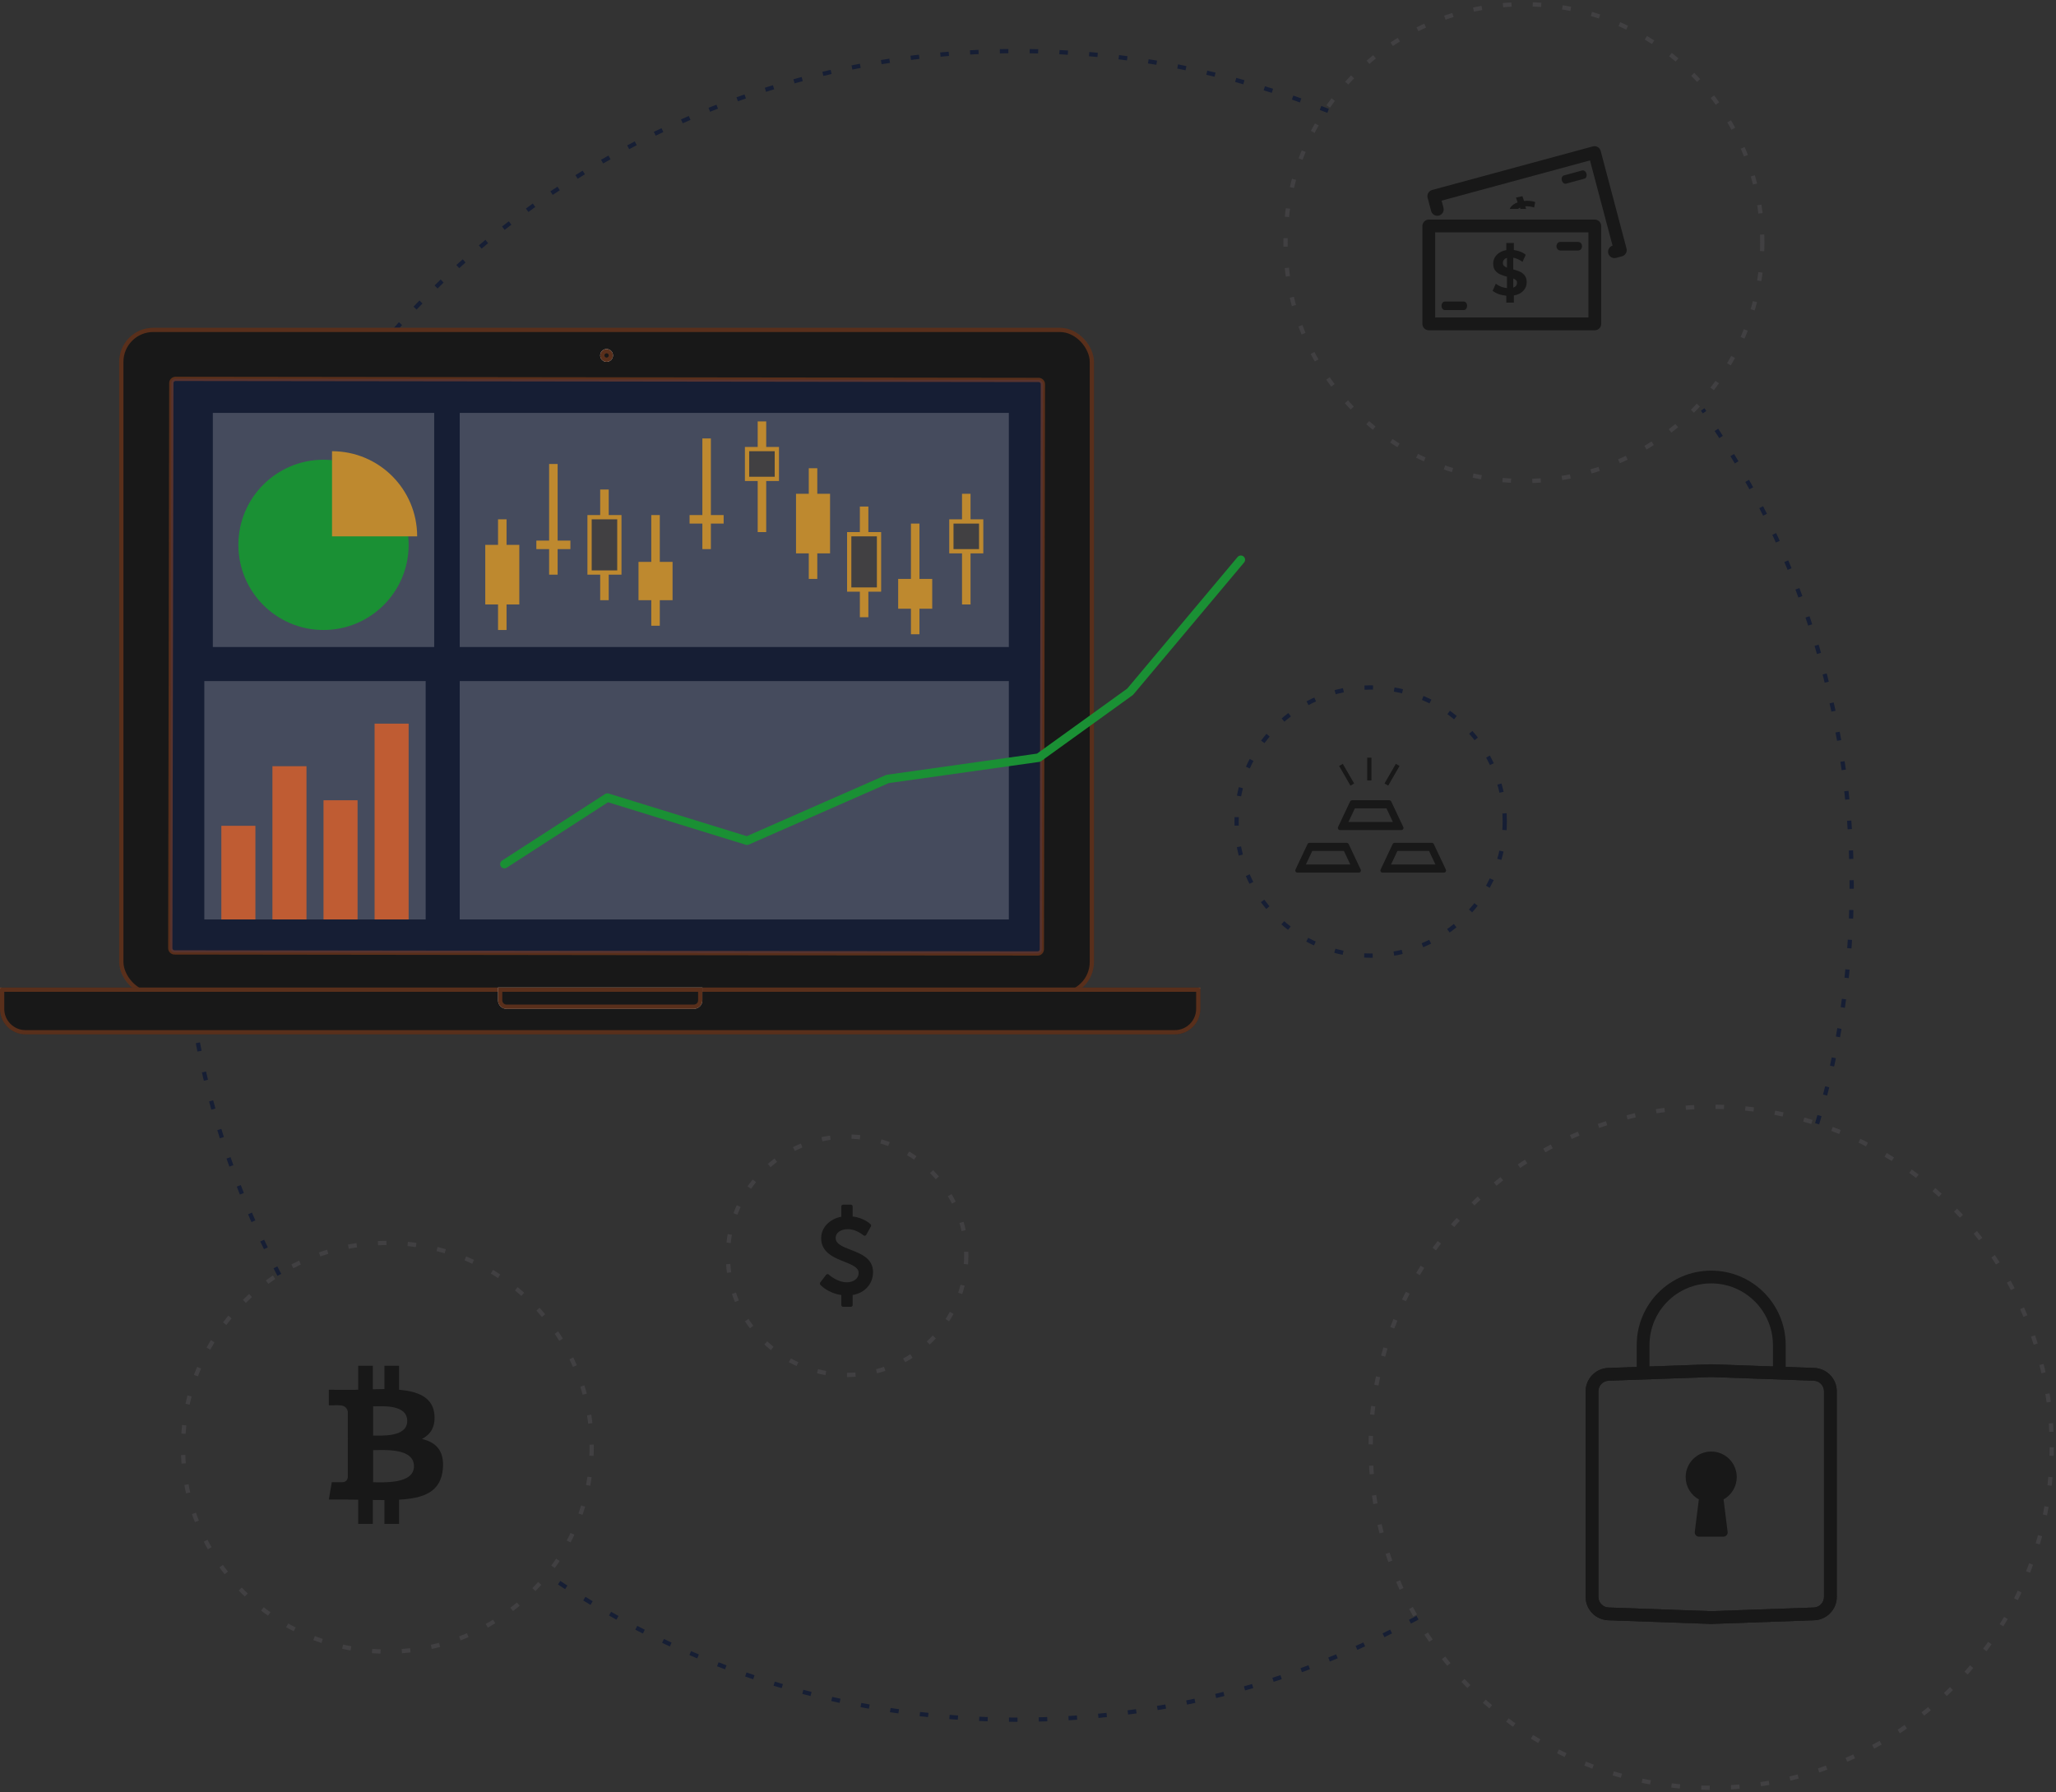 <svg width="483" height="421" viewBox="0 0 483 421" fill="none" xmlns="http://www.w3.org/2000/svg">
<rect x="0" y="0" width="483" height="421" fill="#333333" stroke="none"/>
<path d="M426.883 264C432.164 246.256 435 227.459 435 208C435 166.439 422.065 127.9 400 96.189M333 380.03C305.093 395.312 273.061 404 239 404C198.444 404 160.765 391.682 129.5 370.584M65.624 299.5C51.179 272.186 43 241.048 43 208C43 99.752 130.752 12 239 12C264.801 12 289.438 16.985 312 26.046" stroke="#161E34" stroke-dasharray="2 5"/>
<circle cx="402" cy="340" r="80" stroke="#414042" stroke-dasharray="2 5"/>
<circle cx="358" cy="57" r="56" stroke="#414042" stroke-dasharray="2 5"/>
<circle cx="91" cy="340" r="48" stroke="#414042" stroke-dasharray="2 5"/>
<circle cx="199" cy="295" r="28" stroke="#414042" stroke-dasharray="2 5"/>
<circle cx="322" cy="193" r="31.5" stroke="#161E34" stroke-dasharray="2 5"/>
<g clip-path="url(#clip0_2578_9424)">
<path d="M205.098 298.871C205.098 301.603 203.143 303.759 200.304 304.228V306.571C200.304 306.812 200.116 307 199.875 307H198.067C197.839 307 197.638 306.812 197.638 306.571V304.228C194.504 303.786 192.79 301.911 192.723 301.83C192.589 301.67 192.576 301.442 192.696 301.281L194.076 299.473C194.143 299.379 194.263 299.326 194.384 299.312C194.504 299.299 194.625 299.339 194.705 299.433C194.732 299.446 196.607 301.241 198.978 301.241C200.29 301.241 201.71 300.545 201.71 299.031C201.71 297.746 200.129 297.116 198.321 296.393C195.911 295.442 192.911 294.237 192.911 290.875C192.911 288.411 194.839 286.375 197.638 285.839V283.429C197.638 283.188 197.839 283 198.067 283H199.875C200.116 283 200.304 283.188 200.304 283.429V285.786C203.022 286.094 204.469 287.567 204.522 287.621C204.656 287.768 204.683 287.969 204.589 288.129L203.504 290.085C203.437 290.205 203.33 290.286 203.196 290.299C203.062 290.326 202.942 290.286 202.835 290.205C202.821 290.192 201.201 288.759 199.192 288.759C197.491 288.759 196.312 289.603 196.312 290.821C196.312 292.241 197.946 292.871 199.848 293.607C202.312 294.558 205.098 295.643 205.098 298.871Z" fill="#181818"/>
</g>
<rect x="28" y="77" width="229" height="157" rx="8" fill="#3A3A3A"/>
<rect x="28" y="77" width="229" height="157" rx="8" fill="#181818"/>
<rect x="28.5" y="77.5" width="228" height="156" rx="7.5" stroke="#F26522" stroke-opacity="0.3"/>
<path d="M243.999 89.254C244.552 89.254 244.999 89.703 244.998 90.255L244.752 223.001C244.751 223.553 244.303 223.999 243.751 223.999L41.001 223.747C40.448 223.746 40.001 223.297 40.002 222.745L40.248 89.999C40.249 89.447 40.697 89.001 41.249 89.001L243.999 89.254Z" fill="#161E34" stroke="#F26522" stroke-opacity="0.3"/>
<path d="M0 232.5C0 232.224 0.224 232 0.5 232H281.5C281.776 232 282 232.224 282 232.5V237C282 240.314 279.314 243 276 243H6C2.686 243 0 240.314 0 237V232.5Z" fill="#181818"/>
<path d="M0.5 232.5L281.5 232.5V237C281.5 240.038 279.038 242.5 276 242.5H6C2.962 242.5 0.5 240.038 0.5 237V232.5Z" stroke="#F26522" stroke-opacity="0.3"/>
<path d="M117 232H165V235C165 236.105 164.105 237 163 237H119C117.895 237 117 236.105 117 235V232Z" fill="#D8D8D8"/>
<path d="M117 232H165V235C165 236.105 164.105 237 163 237H119C117.895 237 117 236.105 117 235V232Z" fill="#181818"/>
<path d="M117.5 232.5H164.5V235C164.5 235.828 163.828 236.5 163 236.5H119C118.172 236.5 117.5 235.828 117.5 235V232.5Z" stroke="#F26522" stroke-opacity="0.3"/>
<path fill-rule="evenodd" clip-rule="evenodd" d="M142.5 85C143.328 85 144 84.328 144 83.5C144 82.672 143.328 82 142.5 82C141.672 82 141 82.672 141 83.5C141 84.328 141.672 85 142.5 85Z" fill="white"/>
<path fill-rule="evenodd" clip-rule="evenodd" d="M142.5 85C143.328 85 144 84.328 144 83.5C144 82.672 143.328 82 142.5 82C141.672 82 141 82.672 141 83.5C141 84.328 141.672 85 142.5 85Z" fill="#181818"/>
<path d="M143.5 83.5C143.5 84.052 143.052 84.5 142.5 84.5C141.948 84.5 141.5 84.052 141.5 83.5C141.5 82.948 141.948 82.5 142.5 82.5C143.052 82.5 143.5 82.948 143.5 83.5Z" stroke="#F26522" stroke-opacity="0.3"/>
<rect opacity="0.2" x="48" y="160" width="52" height="56" fill="white"/>
<rect opacity="0.2" x="50" y="97" width="52" height="55" fill="white"/>
<rect opacity="0.2" x="108" y="160" width="129" height="56" fill="white"/>
<rect opacity="0.2" x="108" y="97" width="129" height="55" fill="white"/>
<rect opacity="0.7" x="52" y="216" width="22" height="8" transform="rotate(-90 52 216)" fill="#F26522"/>
<rect opacity="0.7" x="64" y="216" width="36" height="8" transform="rotate(-90 64 216)" fill="#F26522"/>
<rect opacity="0.7" x="76" y="216" width="28" height="8" transform="rotate(-90 76 216)" fill="#F26522"/>
<rect opacity="0.7" x="88" y="216" width="46" height="8" transform="rotate(-90 88 216)" fill="#F26522"/>
<circle cx="76" cy="128" r="20" fill="#1A9034"/>
<path d="M78 106C89.046 106 98 114.954 98 126H78V106Z" fill="#BE892F"/>
<rect x="117" y="122" width="2" height="26" fill="#BE892F"/>
<rect x="114" y="128" width="8" height="14" fill="#BE892F"/>
<rect x="129" y="109" width="2" height="26" fill="#BE892F"/>
<rect x="126" y="127" width="8" height="2" fill="#BE892F"/>
<rect x="141" y="115" width="2" height="26" fill="#BE892F"/>
<rect x="138.5" y="121.5" width="7" height="13" fill="#414042" stroke="#BE892F"/>
<rect x="153" y="121" width="2" height="26" fill="#BE892F"/>
<rect x="150" y="132" width="8" height="9" fill="#BE892F"/>
<rect x="165" y="103" width="2" height="26" fill="#BE892F"/>
<rect x="162" y="121" width="8" height="2" fill="#BE892F"/>
<rect x="178" y="99" width="2" height="26" fill="#BE892F"/>
<rect x="175.5" y="105.5" width="7" height="7" fill="#414042" stroke="#BE892F"/>
<rect x="190" y="110" width="2" height="26" fill="#BE892F"/>
<rect x="187" y="116" width="8" height="14" fill="#BE892F"/>
<rect x="202" y="119" width="2" height="26" fill="#BE892F"/>
<rect x="199.5" y="125.5" width="7" height="13" fill="#414042" stroke="#BE892F"/>
<rect x="214" y="123" width="2" height="26" fill="#BE892F"/>
<rect x="211" y="136" width="8" height="7" fill="#BE892F"/>
<rect x="226" y="116" width="2" height="26" fill="#BE892F"/>
<rect x="223.5" y="122.5" width="7" height="7" fill="#414042" stroke="#BE892F"/>
<path d="M291.5 131.5L265.5 162.5L244 178L208.5 183L175.5 197.5L142.687 187.375L118.5 203" stroke="#1A9034" stroke-width="2" stroke-linecap="round" stroke-linejoin="round"/>
<path fill-rule="evenodd" clip-rule="evenodd" d="M317.169 188.287C317.252 188.112 317.428 188 317.621 188H326.379C326.572 188 326.748 188.112 326.831 188.287L329.663 194.287C329.82 194.618 329.578 195 329.211 195H314.789C314.422 195 314.18 194.618 314.337 194.287L317.169 188.287ZM318.285 189.909L316.783 193.091H327.217L325.715 189.909H318.285Z" fill="#181818"/>
<path fill-rule="evenodd" clip-rule="evenodd" d="M307.169 198.287C307.252 198.112 307.428 198 307.621 198H316.379C316.572 198 316.748 198.112 316.831 198.287L319.663 204.287C319.82 204.618 319.578 205 319.211 205H304.789C304.422 205 304.18 204.618 304.337 204.287L307.169 198.287ZM308.285 199.909L306.783 203.091H317.217L315.715 199.909H308.285Z" fill="#181818"/>
<path fill-rule="evenodd" clip-rule="evenodd" d="M327.169 198.287C327.252 198.112 327.428 198 327.621 198H336.379C336.572 198 336.748 198.112 336.831 198.287L339.663 204.287C339.82 204.618 339.578 205 339.211 205H324.789C324.422 205 324.18 204.618 324.337 204.287L327.169 198.287ZM328.285 199.909L326.783 203.091H337.217L335.715 199.909H328.285Z" fill="#181818"/>
<path fill-rule="evenodd" clip-rule="evenodd" d="M321.186 183.333V178H322.186V183.333H321.186Z" fill="#181818"/>
<path fill-rule="evenodd" clip-rule="evenodd" d="M325.253 184.059L327.919 179.44L328.785 179.94L326.119 184.559L325.253 184.059Z" fill="#181818"/>
<path fill-rule="evenodd" clip-rule="evenodd" d="M317.253 184.559L314.586 179.94L315.452 179.44L318.119 184.059L317.253 184.559Z" fill="#181818"/>
<path d="M384.5 316C384.5 306.335 392.335 298.5 402 298.5C411.665 298.5 419.5 306.335 419.5 316V323H416.5V316C416.5 307.992 410.008 301.5 402 301.5C393.992 301.5 387.5 307.992 387.5 316V322.5H384.5V316Z" fill="#181818"/>
<path fill-rule="evenodd" clip-rule="evenodd" d="M402 320.499L426.196 321.363C429.156 321.469 431.5 323.899 431.5 326.86V375.14C431.5 378.101 429.156 380.531 426.196 380.637L402 381.501L377.804 380.637C374.844 380.531 372.5 378.101 372.5 375.14V326.86C372.5 323.899 374.844 321.469 377.804 321.363L402 320.499ZM402 323.501L377.911 324.361C376.566 324.409 375.5 325.514 375.5 326.86V375.14C375.5 376.486 376.566 377.591 377.911 377.639L402 378.499L426.089 377.639C427.434 377.591 428.5 376.486 428.5 375.14V326.86C428.5 325.514 427.434 324.409 426.089 324.361L402 323.501Z" fill="#181818"/>
<path fill-rule="evenodd" clip-rule="evenodd" d="M402 320.499L426.196 321.363C429.156 321.469 431.5 323.899 431.5 326.86V375.14C431.5 378.101 429.156 380.531 426.196 380.637L402 381.501L377.804 380.637C374.844 380.531 372.5 378.101 372.5 375.14V326.86C372.5 323.899 374.844 321.469 377.804 321.363L402 320.499ZM402 323.501L377.911 324.361C376.566 324.409 375.5 325.514 375.5 326.86V375.14C375.5 376.486 376.566 377.591 377.911 377.639L402 378.499L426.089 377.639C427.434 377.591 428.5 376.486 428.5 375.14V326.86C428.5 325.514 427.434 324.409 426.089 324.361L402 323.501Z" fill="#181818"/>
<path fill-rule="evenodd" clip-rule="evenodd" d="M404.906 352.25C406.751 351.227 408 349.259 408 347C408 343.686 405.314 341 402 341C398.686 341 396 343.686 396 347C396 349.259 397.249 351.227 399.094 352.25L398.141 359.876C398.066 360.473 398.531 361 399.133 361H404.867C405.469 361 405.934 360.473 405.859 359.876L404.906 352.25Z" fill="#181818"/>
<g clip-path="url(#clip1_2578_9424)">
<path d="M102.049 332.286C102.339 335.255 101.089 337.04 99.125 338.045C102.384 338.826 104.437 340.768 104.036 345.121C103.522 350.545 99.504 351.996 93.746 352.308V358H90.308V352.398C89.438 352.398 88.522 352.398 87.585 352.375V358H84.147V352.308C83.344 352.308 82.54 352.286 81.714 352.286H77.25L77.942 348.201C80.464 348.246 80.42 348.201 80.42 348.201C81.379 348.201 81.647 347.509 81.714 347.063V338.09H82.071C81.938 338.067 81.804 338.067 81.714 338.067V331.661C81.58 330.947 81.134 330.143 79.728 330.143C79.728 330.143 79.772 330.098 77.25 330.143V326.482L81.982 326.505C82.674 326.505 83.411 326.505 84.147 326.482V320.857H87.585V326.371C88.5 326.348 89.415 326.326 90.308 326.326V320.857H93.746V326.482C98.165 326.862 101.67 328.223 102.049 332.286ZM97.25 344.451C97.25 340.032 89.973 340.679 87.652 340.679V348.223C89.973 348.223 97.25 348.715 97.25 344.451ZM95.665 333.826C95.665 329.786 89.594 330.389 87.652 330.389V337.241C89.594 337.241 95.665 337.688 95.665 333.826Z" fill="#181818"/>
</g>
<path fill-rule="evenodd" clip-rule="evenodd" d="M334.152 53.088C334.152 52.26 334.824 51.588 335.652 51.588H374.652C375.481 51.588 376.152 52.26 376.152 53.088V76.088C376.152 76.916 375.481 77.588 374.652 77.588H335.652C334.824 77.588 334.152 76.916 334.152 76.088V53.088ZM337.152 54.588V74.588H373.152V54.588H337.152Z" fill="#181818"/>
<path d="M358.652 66.298C358.652 67.099 358.381 67.781 357.838 68.344C357.295 68.898 356.563 69.254 355.641 69.412V71.088H353.867V69.471C352.529 69.343 351.457 68.957 350.652 68.315L351.394 66.654C352.189 67.247 353.067 67.588 354.027 67.677V65.007C353.367 64.829 352.815 64.637 352.369 64.429C351.923 64.221 351.544 63.92 351.234 63.524C350.934 63.119 350.783 62.585 350.783 61.923C350.783 61.122 351.064 60.435 351.627 59.861C352.199 59.278 352.946 58.907 353.867 58.749V57.088H355.641V58.734C356.194 58.813 356.718 58.952 357.212 59.149C357.707 59.337 358.109 59.575 358.42 59.861L357.678 61.522C356.98 61.008 356.252 60.682 355.496 60.543V63.302C356.136 63.46 356.674 63.643 357.111 63.851C357.547 64.048 357.911 64.345 358.201 64.74C358.502 65.136 358.652 65.655 358.652 66.298ZM353.052 61.774C353.052 62.041 353.135 62.264 353.3 62.442C353.474 62.61 353.717 62.753 354.027 62.872V60.588C353.717 60.677 353.474 60.825 353.3 61.033C353.135 61.23 353.052 61.478 353.052 61.774ZM355.496 67.558C356.087 67.38 356.383 66.995 356.383 66.401C356.383 66.174 356.306 65.986 356.151 65.838C356.005 65.68 355.787 65.541 355.496 65.423V67.558Z" fill="#181818"/>
<path fill-rule="evenodd" clip-rule="evenodd" d="M365.652 57.843C365.652 57.291 366.036 56.843 366.509 56.843H370.795C371.269 56.843 371.652 57.291 371.652 57.843C371.652 58.395 371.269 58.843 370.795 58.843H366.509C366.036 58.843 365.652 58.395 365.652 57.843Z" fill="#181818"/>
<path fill-rule="evenodd" clip-rule="evenodd" d="M338.652 71.843C338.652 71.29 338.988 70.843 339.402 70.843H343.902C344.317 70.843 344.652 71.29 344.652 71.843C344.652 72.395 344.317 72.843 343.902 72.843H339.402C338.988 72.843 338.652 72.395 338.652 71.843Z" fill="#181818"/>
<path fill-rule="evenodd" clip-rule="evenodd" d="M335.384 46.471C335.172 45.67 335.648 44.845 336.448 44.628L374.2 34.393C375 34.176 375.82 34.649 376.032 35.45L382.102 58.37C382.314 59.17 381.837 59.995 381.038 60.212L379.653 60.587C378.854 60.804 378.034 60.331 377.822 59.53C377.615 58.75 378.061 57.948 378.823 57.706L373.521 37.685L338.663 47.136L339.104 48.797C339.316 49.598 338.839 50.423 338.04 50.64C337.24 50.857 336.42 50.383 336.208 49.582L335.384 46.471Z" fill="#181818"/>
<path d="M354.654 49.088L356.641 49.088C356.745 48.965 356.89 48.859 357.077 48.769L357.183 49.088L358.525 49.088L358.318 48.47C358.994 48.427 359.689 48.516 360.401 48.739L360.654 47.471C360.324 47.332 359.927 47.244 359.463 47.206C358.996 47.162 358.518 47.163 358.029 47.21L357.653 46.088L356.141 46.412L356.52 47.544C355.771 47.821 355.22 48.21 354.866 48.712C354.778 48.836 354.708 48.961 354.654 49.088Z" fill="#181818"/>
<path fill-rule="evenodd" clip-rule="evenodd" d="M366.908 42.38C366.766 41.846 366.981 41.324 367.388 41.214L371.707 40.043C372.113 39.932 372.557 40.276 372.699 40.81C372.84 41.344 372.625 41.866 372.219 41.976L367.9 43.147C367.493 43.257 367.049 42.914 366.908 42.38Z" fill="#181818"/>
<defs>
<clipPath id="clip0_2578_9424">
<rect width="13.661" height="24" fill="white" transform="translate(192 283)"/>
</clipPath>
<clipPath id="clip1_2578_9424">
<rect width="29.732" height="40" fill="white" transform="translate(76 318)"/>
</clipPath>
</defs>
</svg>
